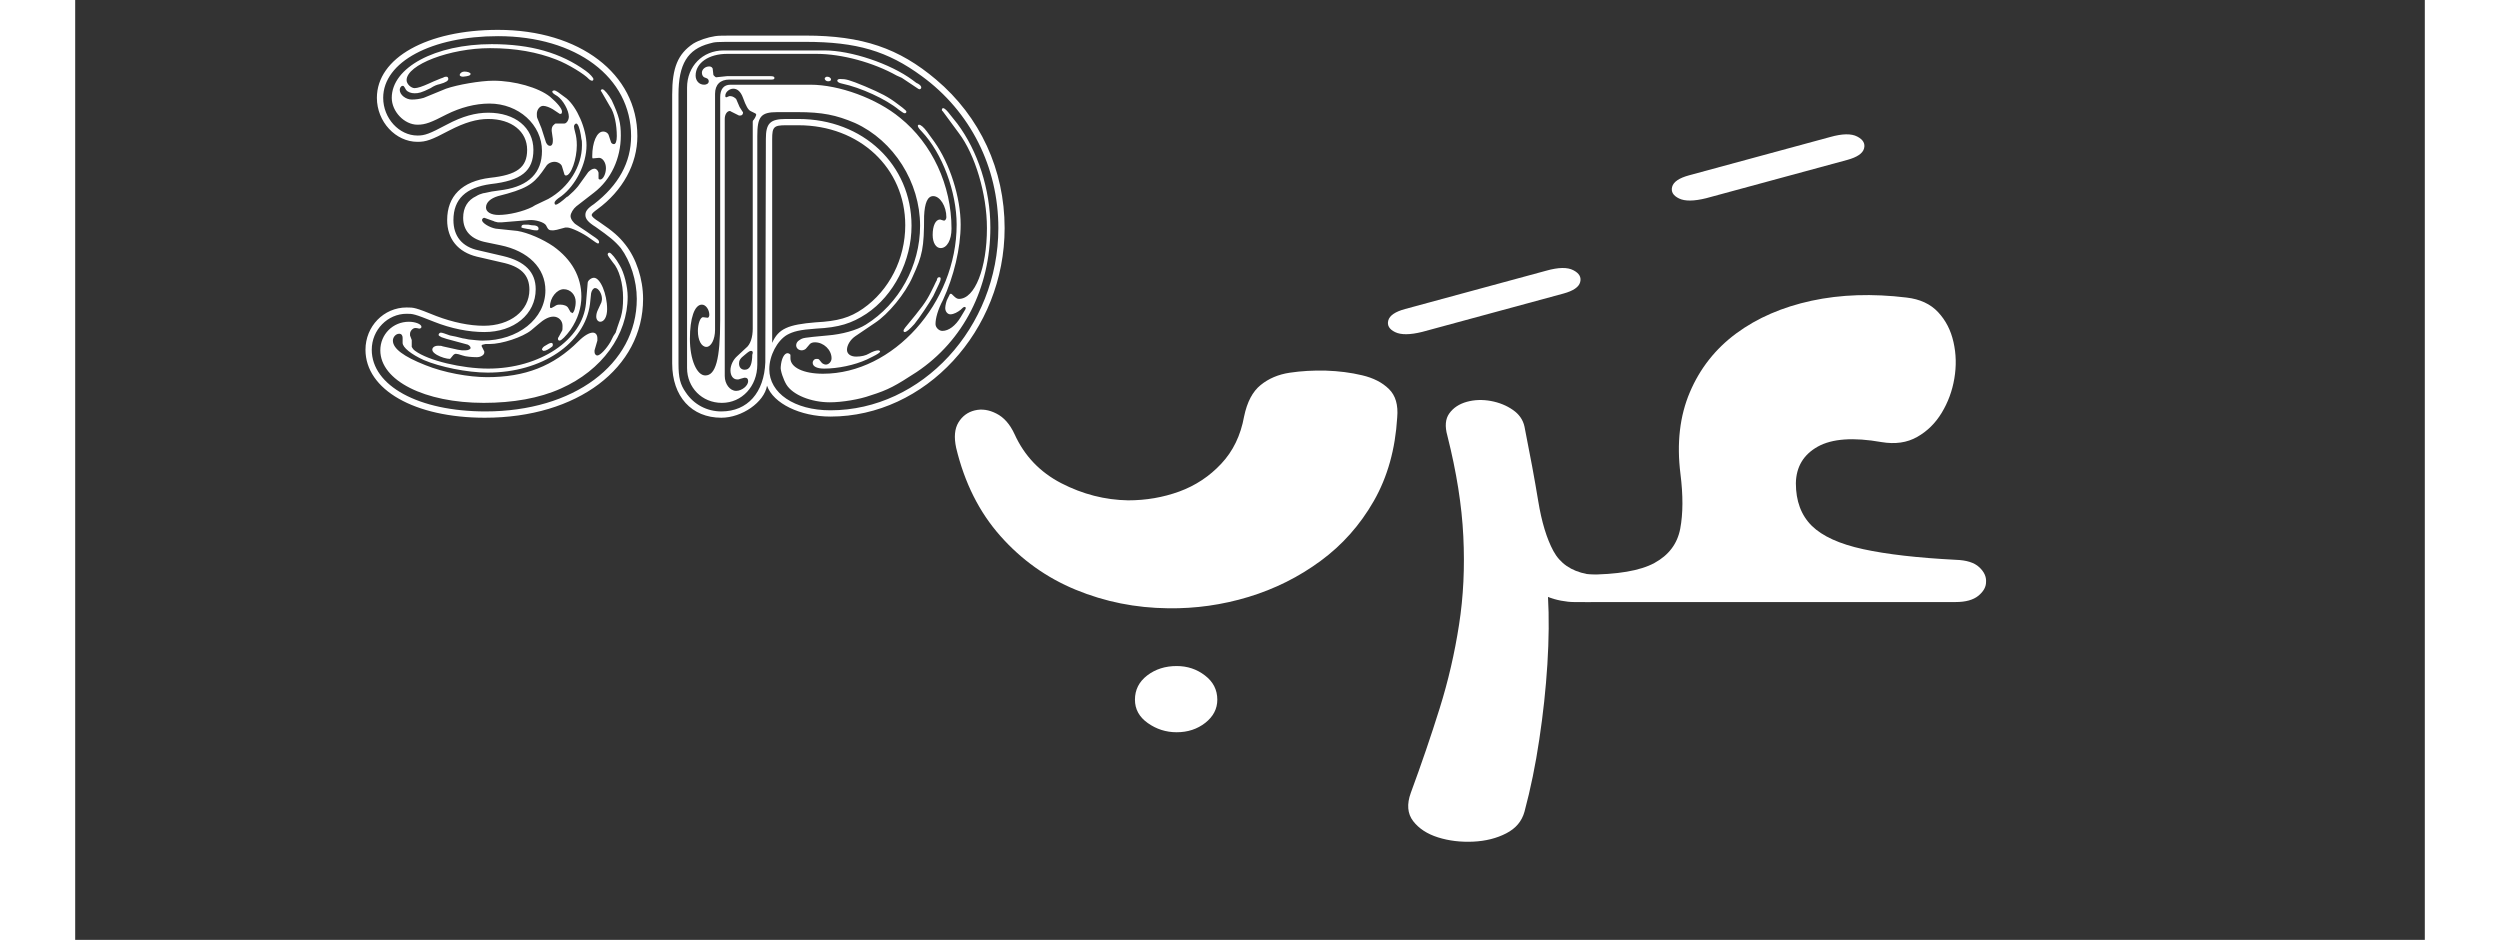 <svg xmlns="http://www.w3.org/2000/svg" xmlns:xlink="http://www.w3.org/1999/xlink" width="399" zoomAndPan="magnify" viewBox="0 0 300 120" height="150" preserveAspectRatio="xMidYMid meet" version="1.2"><rect x="0" y="0" width="300" height="120" fill="#333333" stroke="none"/><defs><clipPath id="db1472cc2f"><path d="M 0.719 76 L 1 76 L 1 77 L 0.719 77 Z M 0.719 76 "/></clipPath><clipPath id="9f83a16690"><path d="M 91 50 L 118 50 L 118 107.762 L 91 107.762 Z M 91 50 "/></clipPath><clipPath id="2b5a4ae3f8"><rect x="0" width="169" y="0" height="108"/></clipPath><clipPath id="69757adb05"><path d="M 1 0.121 L 37 0.121 L 37 51 L 1 51 Z M 1 0.121 "/></clipPath><clipPath id="854bc9ed47"><rect x="0" width="84" y="0" height="53"/></clipPath></defs><g id="a07b60c171"><g transform="matrix(1,0,0,1,78,0)"><g clip-path="url(#2b5a4ae3f8)"><g clip-rule="nonzero" clip-path="url(#db1472cc2f)"><g style="fill:#ffffff;fill-opacity:1;"><g transform="translate(0.859, 76.868)"><path style="stroke:none" d=""/></g></g></g><g style="fill:#ffffff;fill-opacity:1;"><g transform="translate(16.173, 76.868)"><path style="stroke:none" d=""/></g></g><g style="fill:#ffffff;fill-opacity:1;"><g transform="translate(31.498, 76.868)"><path style="stroke:none" d="M 30.047 0.797 C 25.91 0.754 21.984 -0.031 18.266 -1.562 C 14.547 -3.094 11.336 -5.379 8.641 -8.422 C 5.941 -11.461 4.055 -15.219 2.984 -19.688 C 2.691 -21.051 2.789 -22.133 3.281 -22.938 C 3.77 -23.738 4.461 -24.25 5.359 -24.469 C 6.254 -24.688 7.176 -24.551 8.125 -24.062 C 9.082 -23.582 9.852 -22.707 10.438 -21.438 C 11.695 -18.664 13.688 -16.578 16.406 -15.172 C 19.133 -13.766 21.977 -13.035 24.938 -12.984 C 27.227 -12.984 29.406 -13.359 31.469 -14.109 C 33.539 -14.867 35.328 -16.051 36.828 -17.656 C 38.336 -19.258 39.312 -21.273 39.75 -23.703 C 40.133 -25.547 40.836 -26.879 41.859 -27.703 C 42.879 -28.535 44.117 -29.062 45.578 -29.281 C 47.047 -29.5 48.582 -29.586 50.188 -29.547 C 51.832 -29.492 53.375 -29.297 54.812 -28.953 C 56.25 -28.617 57.391 -28.035 58.234 -27.203 C 59.086 -26.379 59.441 -25.164 59.297 -23.562 C 59.055 -19.52 58.062 -15.969 56.312 -12.906 C 54.562 -9.844 52.297 -7.289 49.516 -5.25 C 46.742 -3.207 43.68 -1.676 40.328 -0.656 C 36.973 0.363 33.547 0.848 30.047 0.797 Z M 31.141 16.625 C 29.785 16.625 28.555 16.234 27.453 15.453 C 26.359 14.68 25.812 13.688 25.812 12.469 C 25.812 11.207 26.332 10.176 27.375 9.375 C 28.426 8.57 29.68 8.172 31.141 8.172 C 32.504 8.172 33.707 8.57 34.75 9.375 C 35.801 10.176 36.328 11.207 36.328 12.469 C 36.328 13.633 35.816 14.617 34.797 15.422 C 33.773 16.223 32.555 16.625 31.141 16.625 Z M 31.141 16.625 "/></g></g><g style="fill:#ffffff;fill-opacity:1;"><g transform="translate(102.092, 58.343)"><path style="stroke:none" d="M -8.094 -15.969 C -9.656 -15.582 -10.812 -15.57 -11.562 -15.938 C -12.312 -16.301 -12.602 -16.797 -12.438 -17.422 C -12.27 -18.055 -11.551 -18.547 -10.281 -18.891 L 7.734 -23.781 C 9.285 -24.219 10.438 -24.238 11.188 -23.844 C 11.945 -23.457 12.238 -22.945 12.062 -22.312 C 11.895 -21.688 11.18 -21.203 9.922 -20.859 Z M -8.094 -15.969 "/></g></g><g clip-rule="nonzero" clip-path="url(#9f83a16690)"><g style="fill:#ffffff;fill-opacity:1;"><g transform="translate(93.486, 76.868)"><path style="stroke:none" d="M 13.562 26.766 C 13.227 27.984 12.453 28.906 11.234 29.531 C 10.016 30.164 8.602 30.52 7 30.594 C 5.395 30.664 3.898 30.484 2.516 30.047 C 1.129 29.609 0.07 28.914 -0.656 27.969 C -1.383 27.02 -1.484 25.816 -0.953 24.359 C 0.41 20.66 1.641 17.062 2.734 13.562 C 3.828 10.062 4.648 6.508 5.203 2.906 C 5.766 -0.688 5.945 -4.453 5.75 -8.391 C 5.562 -12.328 4.883 -16.602 3.719 -21.219 C 3.375 -22.438 3.457 -23.395 3.969 -24.094 C 4.477 -24.801 5.219 -25.289 6.188 -25.562 C 7.164 -25.832 8.191 -25.867 9.266 -25.672 C 10.336 -25.473 11.273 -25.094 12.078 -24.531 C 12.879 -23.977 13.375 -23.266 13.562 -22.391 C 14.289 -18.742 14.875 -15.582 15.312 -12.906 C 15.75 -10.227 16.395 -8.098 17.25 -6.516 C 18.102 -4.941 19.523 -3.961 21.516 -3.578 L 22.031 -3.5 C 22.562 -3.5 23.008 -3.352 23.375 -3.062 C 23.738 -2.77 23.922 -2.359 23.922 -1.828 C 23.922 -1.336 23.738 -0.91 23.375 -0.547 C 23.008 -0.18 22.562 0 22.031 0 L 19.844 0 C 19.406 0 18.867 -0.055 18.234 -0.172 C 17.598 -0.297 17.039 -0.457 16.562 -0.656 C 16.707 1.914 16.68 4.781 16.484 7.938 C 16.285 11.102 15.941 14.301 15.453 17.531 C 14.973 20.77 14.344 23.848 13.562 26.766 Z M 13.562 26.766 "/></g></g></g><g style="fill:#ffffff;fill-opacity:1;"><g transform="translate(138.337, 41.277)"><path style="stroke:none" d="M -8.094 -15.969 C -9.656 -15.582 -10.812 -15.57 -11.562 -15.938 C -12.312 -16.301 -12.602 -16.797 -12.438 -17.422 C -12.27 -18.055 -11.551 -18.547 -10.281 -18.891 L 7.734 -23.781 C 9.285 -24.219 10.438 -24.238 11.188 -23.844 C 11.945 -23.457 12.238 -22.945 12.062 -22.312 C 11.895 -21.688 11.18 -21.203 9.922 -20.859 Z M -8.094 -15.969 "/></g></g><g style="fill:#ffffff;fill-opacity:1;"><g transform="translate(114.853, 76.868)"><path style="stroke:none" d="M -0.078 0 C -0.754 0 -1.332 -0.18 -1.812 -0.547 C -2.301 -0.91 -2.547 -1.336 -2.547 -1.828 C -2.547 -2.305 -2.301 -2.703 -1.812 -3.016 C -1.332 -3.336 -0.703 -3.5 0.078 -3.5 C 4.055 -3.5 6.957 -3.992 8.781 -4.984 C 10.613 -5.984 11.711 -7.441 12.078 -9.359 C 12.441 -11.285 12.453 -13.613 12.109 -16.344 C 11.617 -20.281 12.02 -23.766 13.312 -26.797 C 14.602 -29.836 16.582 -32.344 19.25 -34.312 C 21.926 -36.281 25.125 -37.664 28.844 -38.469 C 32.562 -39.27 36.609 -39.406 40.984 -38.875 C 42.691 -38.676 44.031 -38.055 45 -37.016 C 45.977 -35.973 46.633 -34.695 46.969 -33.188 C 47.312 -31.676 47.348 -30.129 47.078 -28.547 C 46.816 -26.973 46.281 -25.516 45.469 -24.172 C 44.664 -22.836 43.617 -21.805 42.328 -21.078 C 41.047 -20.348 39.531 -20.129 37.781 -20.422 C 34.188 -21.055 31.473 -20.863 29.641 -19.844 C 27.816 -18.82 26.883 -17.266 26.844 -15.172 C 26.844 -12.891 27.52 -11.078 28.875 -9.734 C 30.238 -8.398 32.426 -7.406 35.438 -6.75 C 38.457 -6.094 42.398 -5.641 47.266 -5.391 C 48.629 -5.348 49.625 -5.035 50.25 -4.453 C 50.883 -3.867 51.176 -3.234 51.125 -2.547 C 51.125 -1.922 50.797 -1.336 50.141 -0.797 C 49.484 -0.266 48.523 0 47.266 0 Z M -0.078 0 "/></g></g></g></g><g transform="matrix(1,0,0,1,36,3)"><g clip-path="url(#854bc9ed47)"><g clip-rule="nonzero" clip-path="url(#69757adb05)"><g style="fill:#ffffff;fill-opacity:1;"><g transform="translate(1.064, 50.043)"><path style="stroke:none" d="M 34.715 -35.664 C 34.715 -43.613 27.348 -49.23 16.922 -49.23 C 7.875 -49.23 1.457 -45.656 1.457 -40.551 C 1.457 -37.488 3.867 -34.934 6.637 -34.934 C 7.73 -34.934 8.387 -35.152 10.723 -36.395 C 12.691 -37.414 14.223 -37.852 15.68 -37.852 C 18.672 -37.852 20.641 -36.246 20.641 -33.914 C 20.641 -31.652 19.328 -30.703 15.898 -30.34 C 12.324 -29.902 10.43 -28.004 10.43 -24.941 C 10.43 -22.535 11.816 -20.859 14.223 -20.273 L 17.359 -19.547 C 19.836 -19.035 20.93 -17.941 20.93 -16.047 C 20.93 -13.348 18.453 -11.449 15.098 -11.449 C 13.273 -11.449 11.16 -11.887 9.043 -12.691 C 6.344 -13.785 6.199 -13.785 5.25 -13.785 C 2.332 -13.785 0 -11.379 0 -8.387 C 0 -3.281 6.273 0.293 15.242 0.293 C 27.059 0.293 35.445 -6.055 35.445 -14.879 C 35.445 -17.43 34.57 -20.055 33.184 -21.805 C 32.383 -22.828 31.652 -23.484 29.828 -24.723 C 29.246 -25.09 28.883 -25.379 28.883 -25.598 C 28.883 -25.746 29.102 -25.965 29.609 -26.328 C 32.82 -28.664 34.715 -32.09 34.715 -35.664 Z M 33.914 -35.664 C 33.914 -32.309 32.309 -29.391 29.172 -26.984 C 28.297 -26.402 28.078 -26.035 28.078 -25.598 C 28.078 -25.09 28.445 -24.652 29.391 -24.066 C 31.141 -22.828 31.797 -22.316 32.602 -21.367 C 33.84 -19.691 34.641 -17.211 34.641 -14.879 C 34.641 -6.492 26.547 -0.512 15.316 -0.512 C 6.781 -0.512 0.801 -3.793 0.801 -8.387 C 0.801 -10.941 2.844 -12.98 5.25 -12.98 C 6.055 -12.98 6.199 -12.98 8.75 -11.961 C 10.941 -11.086 13.199 -10.648 15.168 -10.648 C 18.961 -10.648 21.734 -12.91 21.734 -16.117 C 21.734 -18.305 20.348 -19.691 17.578 -20.348 L 14.441 -21.078 C 12.324 -21.516 11.23 -22.902 11.23 -24.941 C 11.23 -27.641 12.836 -29.102 15.973 -29.539 C 19.91 -29.977 21.441 -31.215 21.441 -33.914 C 21.441 -36.758 19.109 -38.652 15.68 -38.652 C 14.074 -38.652 12.398 -38.215 10.355 -37.121 C 8.168 -35.957 7.586 -35.738 6.637 -35.738 C 4.305 -35.738 2.262 -37.926 2.262 -40.551 C 2.262 -45.145 8.461 -48.426 16.922 -48.426 C 26.91 -48.426 33.914 -43.176 33.914 -35.664 Z M 12.035 -43.469 C 12.035 -43.32 12.254 -43.25 12.473 -43.25 C 13.129 -43.32 13.418 -43.395 13.418 -43.613 C 13.418 -43.758 13.055 -43.906 12.617 -43.906 C 12.324 -43.906 12.035 -43.688 12.035 -43.469 Z M 19.91 -24.066 C 19.836 -23.996 20.055 -23.922 20.492 -23.848 C 20.566 -23.848 20.785 -23.777 20.93 -23.777 C 21.441 -23.629 21.734 -23.629 21.879 -23.629 C 22.023 -23.629 22.098 -23.703 22.098 -23.848 C 22.098 -24.141 21.805 -24.285 21.223 -24.285 C 21.078 -24.285 20.93 -24.359 20.785 -24.359 C 20.566 -24.359 20.422 -24.359 20.273 -24.359 C 20.055 -24.359 19.91 -24.285 19.91 -24.066 Z M 1.895 -8.312 C 1.895 -4.449 7.586 -1.605 15.098 -1.605 C 18.816 -1.605 22.172 -2.188 24.941 -3.43 C 30.195 -5.762 33.477 -10.285 33.477 -15.168 C 33.477 -16.41 33.039 -18.234 32.453 -19.18 C 32.016 -19.984 31.359 -20.785 31.141 -20.785 C 30.996 -20.785 30.922 -20.641 30.922 -20.566 C 30.922 -20.422 31.141 -20.129 31.578 -19.547 C 32.383 -18.672 32.891 -16.848 32.891 -15.023 C 32.891 -13.93 32.82 -13.348 32.602 -12.543 C 32.234 -11.523 32.016 -10.793 31.945 -10.574 L 31.652 -10.137 L 31.289 -9.406 C 30.777 -8.531 29.977 -7.656 29.609 -7.656 C 29.391 -7.656 29.246 -7.875 29.246 -8.094 C 29.246 -8.168 29.246 -8.242 29.246 -8.312 L 29.609 -9.555 C 29.609 -9.699 29.609 -9.773 29.609 -9.848 C 29.609 -10.285 29.391 -10.574 29.027 -10.574 C 28.59 -10.574 27.934 -10.211 27.203 -9.48 C 23.996 -6.273 20.348 -4.887 15.535 -4.887 C 13.199 -4.887 9.992 -5.469 7.656 -6.418 C 4.887 -7.512 3.5 -8.531 3.5 -9.555 C 3.5 -9.992 3.867 -10.43 4.305 -10.43 C 4.594 -10.43 4.742 -10.211 4.742 -9.918 L 4.742 -9.262 C 4.742 -8.68 5.836 -7.805 7.438 -7.074 C 9.48 -6.199 12.98 -5.469 15.605 -5.469 C 22.535 -5.469 28.004 -9.188 28.664 -14.223 L 28.809 -15.605 C 28.883 -15.973 29.102 -16.266 29.32 -16.266 C 29.758 -16.266 30.195 -15.535 30.195 -14.879 C 30.195 -14.66 30.121 -14.512 30.121 -14.441 L 29.684 -13.492 C 29.539 -13.199 29.465 -12.91 29.465 -12.617 C 29.465 -12.254 29.684 -11.961 29.977 -11.961 C 30.484 -11.961 30.852 -12.617 30.852 -13.566 C 30.852 -15.535 29.977 -17.578 29.172 -17.578 C 28.809 -17.578 28.371 -17.211 28.371 -16.922 L 28.152 -14.293 C 27.715 -9.629 22.246 -5.98 15.68 -5.98 C 12.324 -5.98 8.023 -7 6.344 -8.242 C 6.125 -8.387 5.98 -8.605 5.906 -8.75 L 5.906 -9.629 L 5.688 -10.211 C 5.688 -10.285 5.688 -10.285 5.688 -10.43 C 5.688 -10.793 6.055 -11.16 6.344 -11.16 L 6.418 -11.16 C 6.637 -11.16 6.781 -11.086 6.855 -11.086 C 7 -11.086 7.148 -11.16 7.148 -11.305 C 7.148 -11.668 6.344 -11.961 5.543 -11.961 C 3.5 -11.961 1.895 -10.355 1.895 -8.312 Z M 22.535 -8.387 C 22.609 -8.312 22.684 -8.242 22.754 -8.242 C 23.047 -8.242 23.41 -8.461 23.777 -8.75 C 23.922 -8.824 23.922 -8.969 23.922 -9.043 C 23.922 -9.188 23.848 -9.262 23.703 -9.262 C 23.629 -9.262 23.41 -9.188 23.191 -9.043 C 22.902 -8.898 22.684 -8.75 22.609 -8.605 C 22.535 -8.531 22.535 -8.387 22.535 -8.387 Z M 25.816 -27.934 L 25.746 -27.934 C 25.016 -27.277 24.504 -26.91 24.285 -26.91 C 24.215 -26.91 24.141 -26.984 24.141 -27.129 C 24.141 -27.348 24.359 -27.566 25.016 -28.004 C 26.84 -29.391 28.223 -32.09 28.223 -34.496 C 28.223 -36.613 26.984 -39.383 25.672 -40.477 L 24.578 -41.281 C 24.359 -41.426 24.215 -41.5 24.066 -41.5 C 23.996 -41.5 23.848 -41.426 23.848 -41.352 C 23.848 -41.207 23.996 -41.062 24.504 -40.77 C 25.234 -40.258 25.965 -38.945 25.965 -38.145 C 25.965 -37.707 25.672 -37.27 25.379 -37.27 L 24.285 -37.27 C 24.215 -37.27 24.141 -37.195 24.066 -37.121 C 23.848 -36.977 23.777 -36.684 23.777 -36.465 C 23.777 -36.395 23.777 -36.395 23.777 -36.32 L 23.922 -35.301 C 23.922 -35.227 23.922 -35.152 23.922 -35.008 C 23.922 -34.641 23.777 -34.422 23.559 -34.422 C 23.34 -34.422 23.191 -34.57 23.047 -34.863 L 22.465 -36.684 L 21.953 -37.926 C 21.879 -38.07 21.879 -38.289 21.879 -38.508 C 21.879 -39.02 22.246 -39.527 22.684 -39.527 C 23.047 -39.527 23.559 -39.309 23.922 -39.09 L 24.797 -38.508 C 24.797 -38.508 24.871 -38.508 24.941 -38.508 C 25.016 -38.508 25.09 -38.582 25.09 -38.801 C 25.09 -39.164 24.504 -39.895 23.559 -40.695 C 22.098 -41.863 19.035 -42.738 16.336 -42.738 C 14.66 -42.738 11.742 -42.227 10.285 -41.719 L 7.438 -40.551 C 6.93 -40.402 6.418 -40.332 5.906 -40.332 C 5.18 -40.332 4.375 -40.914 4.375 -41.57 C 4.375 -41.789 4.523 -42.082 4.742 -42.082 C 4.887 -42.082 4.887 -42.082 5.18 -41.57 C 5.398 -41.281 5.836 -41.133 6.273 -41.133 C 6.781 -41.133 7.148 -41.207 8.312 -41.789 C 8.75 -42.082 9.117 -42.227 9.48 -42.301 C 10.285 -42.52 10.574 -42.738 10.574 -42.957 C 10.574 -43.102 10.504 -43.25 10.355 -43.25 C 10.285 -43.25 10.137 -43.25 9.992 -43.176 C 9.918 -43.102 9.773 -43.102 9.629 -43.031 C 8.898 -42.738 8.387 -42.52 8.094 -42.375 C 7.293 -42.008 6.637 -41.789 6.273 -41.789 C 5.836 -41.789 5.25 -42.301 5.25 -42.812 C 5.25 -44.781 10.793 -46.895 15.898 -46.895 C 19.18 -46.895 21.953 -46.383 24.359 -45.438 C 25.891 -44.852 28.004 -43.539 28.516 -42.957 C 28.664 -42.812 28.809 -42.738 28.953 -42.738 C 29.027 -42.738 29.102 -42.812 29.102 -42.957 C 29.102 -43.102 28.664 -43.613 28.152 -43.977 C 24.941 -46.312 21.078 -47.406 16.117 -47.406 C 8.898 -47.406 3.355 -44.414 3.355 -40.551 C 3.355 -38.801 4.961 -37.121 6.637 -37.121 C 7.656 -37.121 8.387 -37.414 10.355 -38.434 C 12.105 -39.309 14.004 -39.82 15.828 -39.82 C 19.547 -39.82 22.535 -37.121 22.535 -33.766 C 22.535 -30.996 20.859 -29.32 17.648 -28.809 C 17.211 -28.734 16.629 -28.664 16.117 -28.59 C 15.023 -28.371 15.168 -28.371 15.023 -28.371 C 14.73 -28.297 14.367 -28.152 14.148 -28.004 C 13.055 -27.496 12.473 -26.547 12.473 -25.234 C 12.473 -23.559 13.492 -22.465 15.461 -22.098 L 17.211 -21.734 C 20.785 -21.004 22.973 -18.816 22.973 -15.973 C 22.973 -12.324 19.473 -9.555 14.949 -9.555 C 14.512 -9.555 13.93 -9.629 13.199 -9.699 C 12.762 -9.773 12.543 -9.848 12.398 -9.848 L 11.523 -10.066 L 10.793 -10.211 C 10.211 -10.43 9.773 -10.574 9.629 -10.574 C 9.48 -10.574 9.336 -10.43 9.336 -10.285 C 9.336 -10.211 9.406 -10.137 9.699 -9.992 L 10.355 -9.773 L 13.055 -9.043 C 13.199 -8.969 13.418 -8.824 13.418 -8.605 C 13.418 -8.461 13.129 -8.312 12.762 -8.312 C 12.617 -8.312 12.473 -8.312 12.324 -8.312 L 11.816 -8.387 L 9.848 -8.824 C 9.699 -8.898 9.555 -8.898 9.262 -8.898 C 8.824 -8.898 8.531 -8.68 8.531 -8.387 C 8.531 -8.168 8.75 -7.949 9.117 -7.73 C 9.629 -7.438 10.355 -7.219 10.793 -7.219 L 10.867 -7.293 L 11.23 -7.73 C 11.305 -7.805 11.449 -7.875 11.523 -7.875 C 11.668 -7.875 11.961 -7.805 12.398 -7.656 C 12.762 -7.512 13.637 -7.438 14.223 -7.438 C 14.73 -7.438 15.168 -7.73 15.168 -8.023 C 15.168 -8.094 15.168 -8.168 15.168 -8.168 L 14.805 -8.898 L 14.949 -9.043 C 15.098 -9.043 15.242 -9.117 15.316 -9.117 C 15.316 -9.117 15.535 -9.117 15.828 -9.117 C 17.43 -9.117 20.055 -9.992 21.148 -10.867 L 22.098 -11.668 C 22.754 -12.254 23.41 -12.617 23.996 -12.617 C 24.652 -12.617 25.16 -12.105 25.16 -11.449 C 25.16 -11.086 25.16 -10.867 25.09 -10.793 L 24.652 -9.992 C 24.578 -9.918 24.578 -9.848 24.578 -9.773 C 24.578 -9.629 24.652 -9.555 24.797 -9.555 C 25.016 -9.555 25.598 -10.137 26.184 -10.941 C 27.129 -12.324 27.566 -13.785 27.566 -15.168 C 27.566 -17.723 26.328 -19.91 23.996 -21.586 C 22.609 -22.535 20.711 -23.34 19.398 -23.559 L 16.629 -23.848 C 15.828 -23.996 14.879 -24.578 14.879 -24.941 C 14.879 -25.09 15.023 -25.234 15.168 -25.234 C 15.242 -25.234 15.316 -25.16 15.387 -25.16 L 16.41 -24.797 C 16.484 -24.723 16.703 -24.723 16.922 -24.652 L 17.359 -24.652 L 20.859 -24.941 C 21.734 -25.016 22.828 -24.652 23.047 -24.285 C 23.34 -23.703 23.41 -23.629 23.922 -23.629 C 24.141 -23.629 24.285 -23.703 24.434 -23.703 L 25.527 -23.996 C 25.598 -23.996 25.672 -23.996 25.746 -23.996 C 26.254 -23.996 27.785 -23.266 28.664 -22.609 C 29.246 -22.172 29.609 -21.953 29.684 -21.953 C 29.758 -21.953 29.828 -22.023 29.828 -22.098 C 29.828 -22.391 29.609 -22.535 28.953 -22.973 L 28.223 -23.484 L 26.91 -24.359 C 26.547 -24.578 26.184 -25.09 26.184 -25.453 C 26.184 -25.816 26.547 -26.402 26.91 -26.691 L 29.172 -28.445 C 31.359 -30.121 32.602 -32.82 32.602 -35.738 C 32.602 -37.34 32.383 -38.215 31.434 -40.258 C 31.07 -40.914 30.484 -41.645 30.266 -41.645 C 30.121 -41.645 30.047 -41.57 30.047 -41.426 L 30.121 -41.352 L 31.215 -39.457 C 31.797 -38.652 32.09 -37.051 32.09 -35.664 C 32.09 -35.008 31.945 -34.641 31.727 -34.641 C 31.578 -34.641 31.434 -34.715 31.359 -34.863 L 31.07 -35.738 C 30.996 -36.027 30.703 -36.246 30.34 -36.246 C 29.539 -36.246 28.953 -34.863 28.953 -33.109 C 28.953 -32.965 28.953 -32.82 29.027 -32.82 L 29.828 -32.891 C 30.266 -32.891 30.703 -32.309 30.703 -31.578 C 30.703 -30.852 30.34 -30.121 29.977 -30.121 C 29.828 -30.121 29.758 -30.195 29.758 -30.266 L 29.758 -30.996 C 29.684 -31.289 29.465 -31.508 29.246 -31.508 C 28.953 -31.508 28.664 -31.289 28.445 -31.07 L 27.129 -29.246 C 26.766 -28.809 26.402 -28.445 25.816 -27.934 Z M 16.992 -25.598 C 16.047 -25.598 15.387 -25.965 15.387 -26.547 C 15.387 -27.203 15.973 -27.715 16.922 -28.004 C 20.422 -28.883 21.367 -29.465 22.535 -31.07 L 23.047 -31.797 C 23.266 -32.164 23.703 -32.383 24.141 -32.383 C 24.578 -32.383 25.016 -32.09 25.09 -31.797 L 25.379 -30.852 C 25.379 -30.703 25.527 -30.633 25.598 -30.633 C 26.254 -30.633 26.984 -32.746 26.984 -34.496 C 26.984 -35.152 26.91 -35.664 26.766 -36.176 C 26.691 -36.465 26.621 -36.758 26.621 -36.902 C 26.621 -37.051 26.766 -37.27 26.91 -37.27 C 27.129 -37.27 27.348 -36.684 27.496 -35.809 L 27.566 -35.301 C 27.641 -35.082 27.641 -34.863 27.641 -34.496 C 27.641 -31.797 25.965 -29.102 23.34 -27.641 L 21.66 -26.84 L 21.297 -26.621 C 20.129 -26.035 18.305 -25.598 16.992 -25.598 Z M 25.309 -16.117 C 26.184 -16.117 26.84 -15.387 26.84 -14.512 C 26.84 -13.785 26.621 -13.129 26.402 -13.055 L 26.328 -13.129 C 26.254 -13.129 26.184 -13.199 26.184 -13.199 L 25.891 -13.711 C 25.746 -14.004 25.309 -14.148 24.871 -14.148 C 24.578 -14.148 24.434 -14.148 24.141 -13.93 C 23.848 -13.785 23.777 -13.711 23.703 -13.711 C 23.559 -13.711 23.559 -13.785 23.559 -13.93 C 23.559 -15.023 24.434 -16.117 25.309 -16.117 Z M 25.309 -16.117 "/></g></g></g><g style="fill:#ffffff;fill-opacity:1;"><g transform="translate(35.85, 50.043)"><path style="stroke:none" d="M 16.484 -3.793 C 17.285 -1.531 20.711 0.145 24.578 0.145 C 36.684 0.145 46.82 -10.793 46.82 -23.922 C 46.82 -31.359 43.688 -38.145 38.07 -42.883 C 33.328 -46.895 28.664 -48.5 21.367 -48.5 L 12.762 -48.5 C 10.867 -48.5 10.285 -48.5 9.848 -48.426 C 8.898 -48.281 7.805 -47.918 7.074 -47.48 C 5.105 -46.164 4.375 -44.414 4.375 -40.988 L 4.375 -6.637 C 4.375 -2.406 6.855 0.293 10.648 0.293 C 13.273 0.293 16.117 -1.676 16.484 -3.793 Z M 17.141 -9.262 L 17.141 -35.301 C 17.141 -36.832 17.359 -37.051 18.891 -37.051 L 20.492 -37.051 C 28.297 -37.051 34.133 -31.578 34.133 -24.285 C 34.133 -19.984 32.09 -15.973 28.734 -13.637 C 27.059 -12.473 25.527 -12.035 22.684 -11.887 C 19.18 -11.598 17.941 -11.086 17.141 -9.262 Z M 16.266 -6.781 C 16.117 -2.918 14.004 -0.512 10.648 -0.512 C 8.824 -0.512 7.148 -1.387 6.125 -2.918 C 5.398 -3.938 5.18 -4.812 5.18 -6.637 L 5.18 -40.988 C 5.18 -44.852 6.344 -46.75 9.117 -47.48 C 9.848 -47.699 9.992 -47.699 12.762 -47.699 L 21.367 -47.699 C 27.934 -47.699 31.871 -46.531 36.246 -43.32 C 42.445 -38.801 46.02 -31.727 46.02 -23.922 C 46.02 -11.23 36.246 -0.656 24.578 -0.656 C 19.984 -0.656 16.773 -2.844 16.773 -5.906 C 16.773 -7.656 17.797 -9.555 19.035 -10.285 C 19.836 -10.723 20.641 -10.941 22.754 -11.086 C 25.672 -11.23 27.277 -11.742 29.172 -12.98 C 32.672 -15.316 34.934 -19.766 34.934 -24.215 C 34.934 -32.016 28.734 -37.852 20.492 -37.852 L 18.891 -37.852 C 16.848 -37.852 16.336 -37.27 16.336 -35.301 Z M 23.848 -43.031 C 23.848 -42.812 24.066 -42.664 24.285 -42.664 C 24.504 -42.664 24.652 -42.738 24.652 -42.883 C 24.652 -43.102 24.434 -43.25 24.141 -43.25 C 23.996 -43.25 23.848 -43.102 23.848 -43.031 Z M 6.273 -6.055 C 6.273 -3.574 8.168 -1.605 10.723 -1.605 C 13.273 -1.605 15.242 -3.719 15.242 -6.492 L 15.242 -35.664 C 15.242 -38.145 15.68 -38.727 17.797 -38.727 L 20.348 -38.727 C 23.559 -38.727 25.309 -38.363 27.715 -37.34 C 32.672 -35.082 36.027 -29.758 36.027 -24.215 C 36.027 -19.109 33.328 -14.223 29.102 -11.598 C 27.934 -10.867 26.035 -10.355 24.215 -10.211 C 21.078 -9.918 21.078 -9.918 20.641 -9.629 C 20.348 -9.48 20.203 -9.188 20.203 -8.969 C 20.203 -8.605 20.492 -8.312 20.93 -8.312 C 21.148 -8.312 21.441 -8.461 21.516 -8.605 L 21.953 -9.117 C 22.098 -9.262 22.316 -9.336 22.609 -9.336 C 23.703 -9.336 24.723 -8.387 24.723 -7.293 C 24.723 -6.855 24.359 -6.492 23.996 -6.492 C 23.777 -6.492 23.559 -6.637 23.484 -6.711 L 23.121 -7.148 C 23.047 -7.219 22.902 -7.219 22.754 -7.219 C 22.535 -7.219 22.316 -7 22.316 -6.711 C 22.316 -6.273 22.828 -5.98 23.777 -5.98 C 25.527 -5.98 27.641 -6.418 29.246 -7.148 L 29.977 -7.512 C 30.559 -7.805 30.922 -8.023 30.922 -8.168 C 30.922 -8.242 30.777 -8.312 30.703 -8.312 C 30.414 -8.312 29.977 -8.168 29.465 -7.875 C 29.102 -7.656 28.516 -7.512 27.859 -7.512 C 27.129 -7.512 26.691 -7.875 26.691 -8.387 C 26.691 -8.969 27.129 -9.699 27.785 -10.137 L 30.266 -11.816 C 31.945 -12.91 34.133 -15.535 35.082 -17.723 C 36.32 -20.422 36.539 -21.367 36.539 -25.453 C 36.613 -27.129 36.977 -28.004 37.707 -28.004 C 38.582 -28.004 39.383 -26.691 39.383 -25.309 C 39.383 -25.09 39.238 -24.871 39.09 -24.871 C 39.02 -24.871 38.871 -24.941 38.582 -25.016 C 37.996 -25.016 37.633 -24.215 37.633 -23.047 C 37.633 -22.023 38.07 -21.367 38.652 -21.367 C 39.457 -21.367 40.039 -22.391 40.039 -23.848 C 40.039 -29.391 37.559 -34.715 33.477 -37.996 C 30.484 -40.477 25.672 -42.227 22.023 -42.227 L 11.816 -42.227 C 10.941 -42.227 10.504 -41.645 10.504 -40.621 L 10.504 -12.18 C 10.504 -7.148 9.918 -5.105 8.605 -5.105 C 7.512 -5.105 6.637 -7.148 6.637 -9.773 C 6.637 -12.398 7.219 -14.148 8.168 -14.148 C 8.68 -14.148 9.117 -13.492 9.117 -12.836 C 9.117 -12.691 9.043 -12.473 8.898 -12.473 L 8.312 -12.543 C 7.949 -12.543 7.656 -11.668 7.656 -10.793 C 7.656 -9.629 8.094 -8.75 8.75 -8.75 C 9.336 -8.75 9.848 -9.699 9.848 -10.941 L 9.848 -41.062 C 9.848 -42.227 10.504 -42.883 11.668 -42.883 L 17.066 -42.883 C 17.359 -42.883 17.43 -42.957 17.43 -43.102 C 17.43 -43.25 17.285 -43.32 16.922 -43.32 L 11.379 -43.32 L 9.992 -43.176 C 9.992 -43.176 9.918 -43.176 9.848 -43.25 C 9.773 -43.32 9.699 -43.395 9.699 -43.395 C 9.629 -43.469 9.629 -43.469 9.629 -43.539 L 9.555 -44.195 C 9.555 -44.414 9.336 -44.562 9.117 -44.562 C 8.605 -44.562 8.168 -44.195 8.168 -43.758 C 8.168 -43.469 8.312 -43.25 8.461 -43.176 L 8.824 -43.031 C 8.969 -42.957 9.043 -42.812 9.043 -42.664 C 9.043 -42.375 8.75 -42.227 8.461 -42.227 C 7.805 -42.227 7.367 -42.738 7.367 -43.395 C 7.367 -45 9.043 -46.164 11.379 -46.164 L 22.828 -46.164 C 26.035 -46.164 30.047 -45.07 33.039 -43.395 L 33.695 -43.102 L 35.664 -41.789 C 35.738 -41.719 35.883 -41.645 35.957 -41.645 C 36.102 -41.645 36.176 -41.789 36.176 -41.863 C 36.176 -42.008 36.102 -42.156 35.738 -42.375 C 35.664 -42.375 35.445 -42.52 35.082 -42.812 C 32.234 -44.926 27.203 -46.602 23.848 -46.602 L 10.941 -46.602 C 8.242 -46.602 6.273 -44.562 6.273 -41.863 Z M 25.453 -42.738 C 25.453 -42.594 25.672 -42.445 26.035 -42.375 C 28.445 -41.863 31.652 -40.402 33.328 -39.02 C 33.766 -38.727 33.914 -38.582 34.059 -38.582 C 34.203 -38.582 34.277 -38.652 34.277 -38.801 C 34.277 -38.871 34.133 -39.02 33.766 -39.309 L 33.184 -39.746 C 31.945 -40.695 31.07 -41.133 29.027 -42.008 C 26.91 -42.883 26.547 -42.957 25.816 -42.957 C 25.598 -42.957 25.453 -42.883 25.453 -42.738 Z M 34.059 -10.648 C 34.277 -10.648 34.641 -10.941 35.301 -11.668 C 35.957 -12.473 37.27 -14.441 37.707 -15.242 L 38.434 -16.773 C 38.582 -17.066 38.652 -17.285 38.652 -17.504 C 38.652 -17.578 38.582 -17.648 38.508 -17.648 C 38.289 -17.648 38.215 -17.578 38.145 -17.211 C 38.07 -17.141 37.996 -16.922 37.777 -16.484 L 37.414 -15.754 C 36.758 -14.441 36.246 -13.785 34.133 -11.23 C 33.984 -11.012 33.914 -10.941 33.914 -10.793 C 33.914 -10.723 33.984 -10.648 34.059 -10.648 Z M 18.234 -6.199 C 18.16 -5.762 18.598 -4.523 18.961 -3.938 C 19.766 -2.625 22.098 -1.676 24.504 -1.676 C 26.035 -1.676 28.297 -2.043 29.684 -2.551 C 32.016 -3.281 32.891 -3.793 35.59 -5.543 C 41.57 -9.555 45 -16.266 45 -23.996 C 45 -28.883 43.395 -33.766 40.77 -37.27 L 39.895 -38.363 C 39.457 -38.945 39.164 -39.238 38.945 -39.238 C 38.871 -39.238 38.801 -39.09 38.801 -39.02 C 38.801 -38.945 38.871 -38.871 38.945 -38.801 L 40.988 -36.027 C 43.031 -33.328 44.562 -28.297 44.562 -23.922 C 44.562 -18.816 43.031 -14.879 40.988 -14.879 C 40.77 -14.879 40.551 -15.023 40.332 -15.242 C 40.113 -15.461 40.039 -15.535 39.965 -15.535 C 39.895 -15.535 39.82 -15.535 39.746 -15.316 L 39.527 -14.879 C 39.383 -14.66 39.238 -14.004 39.238 -13.711 C 39.238 -13.273 39.527 -12.91 39.895 -12.91 C 40.332 -12.91 40.84 -13.199 41.207 -13.492 C 41.426 -13.711 41.57 -13.855 41.719 -13.855 C 41.789 -13.855 41.863 -13.785 41.863 -13.711 C 41.863 -13.637 41.789 -13.492 41.645 -13.273 L 41.207 -12.543 C 40.551 -11.449 39.676 -10.793 38.871 -10.793 C 38.434 -10.793 37.996 -11.23 37.996 -11.668 C 37.996 -12.398 38.289 -13.492 38.945 -14.73 C 40.332 -17.723 41.207 -21.367 41.207 -24.359 C 41.207 -27.859 39.82 -32.164 37.852 -34.934 L 36.902 -36.246 C 36.465 -36.832 36.102 -37.121 35.883 -37.121 C 35.809 -37.121 35.738 -37.051 35.738 -36.977 C 35.738 -36.832 35.883 -36.613 36.246 -36.246 C 38.871 -33.477 40.695 -28.516 40.695 -24.359 C 40.695 -14.367 32.602 -5.324 23.629 -5.324 C 21.148 -5.324 19.473 -6.125 19.473 -7.293 L 19.473 -7.73 C 19.473 -7.805 19.254 -7.949 19.109 -7.949 C 18.672 -7.949 18.305 -7.219 18.234 -6.199 Z M 14.66 -11.086 C 14.66 -9.992 14.367 -9.043 13.785 -8.605 L 12.691 -7.586 C 12.18 -7.148 11.816 -6.418 11.816 -5.762 C 11.816 -5.031 12.18 -4.594 12.691 -4.594 C 12.836 -4.594 12.91 -4.594 13.055 -4.668 L 13.566 -4.812 C 13.637 -4.812 13.637 -4.812 13.711 -4.812 C 13.93 -4.812 14.074 -4.668 14.074 -4.375 C 14.074 -3.793 13.273 -3.137 12.543 -3.137 C 11.742 -3.137 11.086 -4.012 11.086 -5.031 L 11.086 -37.852 C 11.086 -38.434 11.379 -38.871 11.742 -38.871 C 11.816 -38.871 11.887 -38.801 11.887 -38.801 L 12.91 -38.289 C 12.91 -38.289 12.98 -38.289 13.055 -38.289 C 13.273 -38.289 13.418 -38.434 13.418 -38.652 C 13.418 -38.727 13.418 -38.727 13.348 -38.801 L 12.98 -39.383 L 12.543 -40.402 C 12.398 -40.551 12.105 -40.77 11.816 -40.77 C 11.742 -40.77 11.742 -40.77 11.668 -40.77 L 11.305 -40.621 C 11.16 -40.621 11.16 -40.695 11.16 -40.84 C 11.16 -41.281 11.668 -41.719 12.18 -41.719 C 12.691 -41.719 13.129 -41.352 13.418 -40.551 C 13.785 -39.527 14.074 -39.02 14.367 -38.871 L 14.949 -38.582 C 15.023 -38.582 15.023 -38.508 15.098 -38.434 C 15.098 -38.434 15.098 -38.434 15.098 -38.363 C 15.098 -38.363 15.023 -38.07 14.805 -37.777 C 14.73 -37.707 14.66 -37.633 14.66 -37.488 Z M 13.637 -5.836 C 13.199 -5.836 12.91 -6.125 12.91 -6.637 C 12.91 -7 13.055 -7.293 13.637 -7.73 C 14.148 -8.168 14.293 -8.242 14.441 -8.242 C 14.586 -8.242 14.66 -8.168 14.66 -8.023 L 14.66 -7.949 C 14.586 -7.805 14.586 -7.586 14.586 -7.367 C 14.512 -6.344 14.223 -5.836 13.637 -5.836 Z M 13.637 -5.836 "/></g></g></g></g></g></svg>